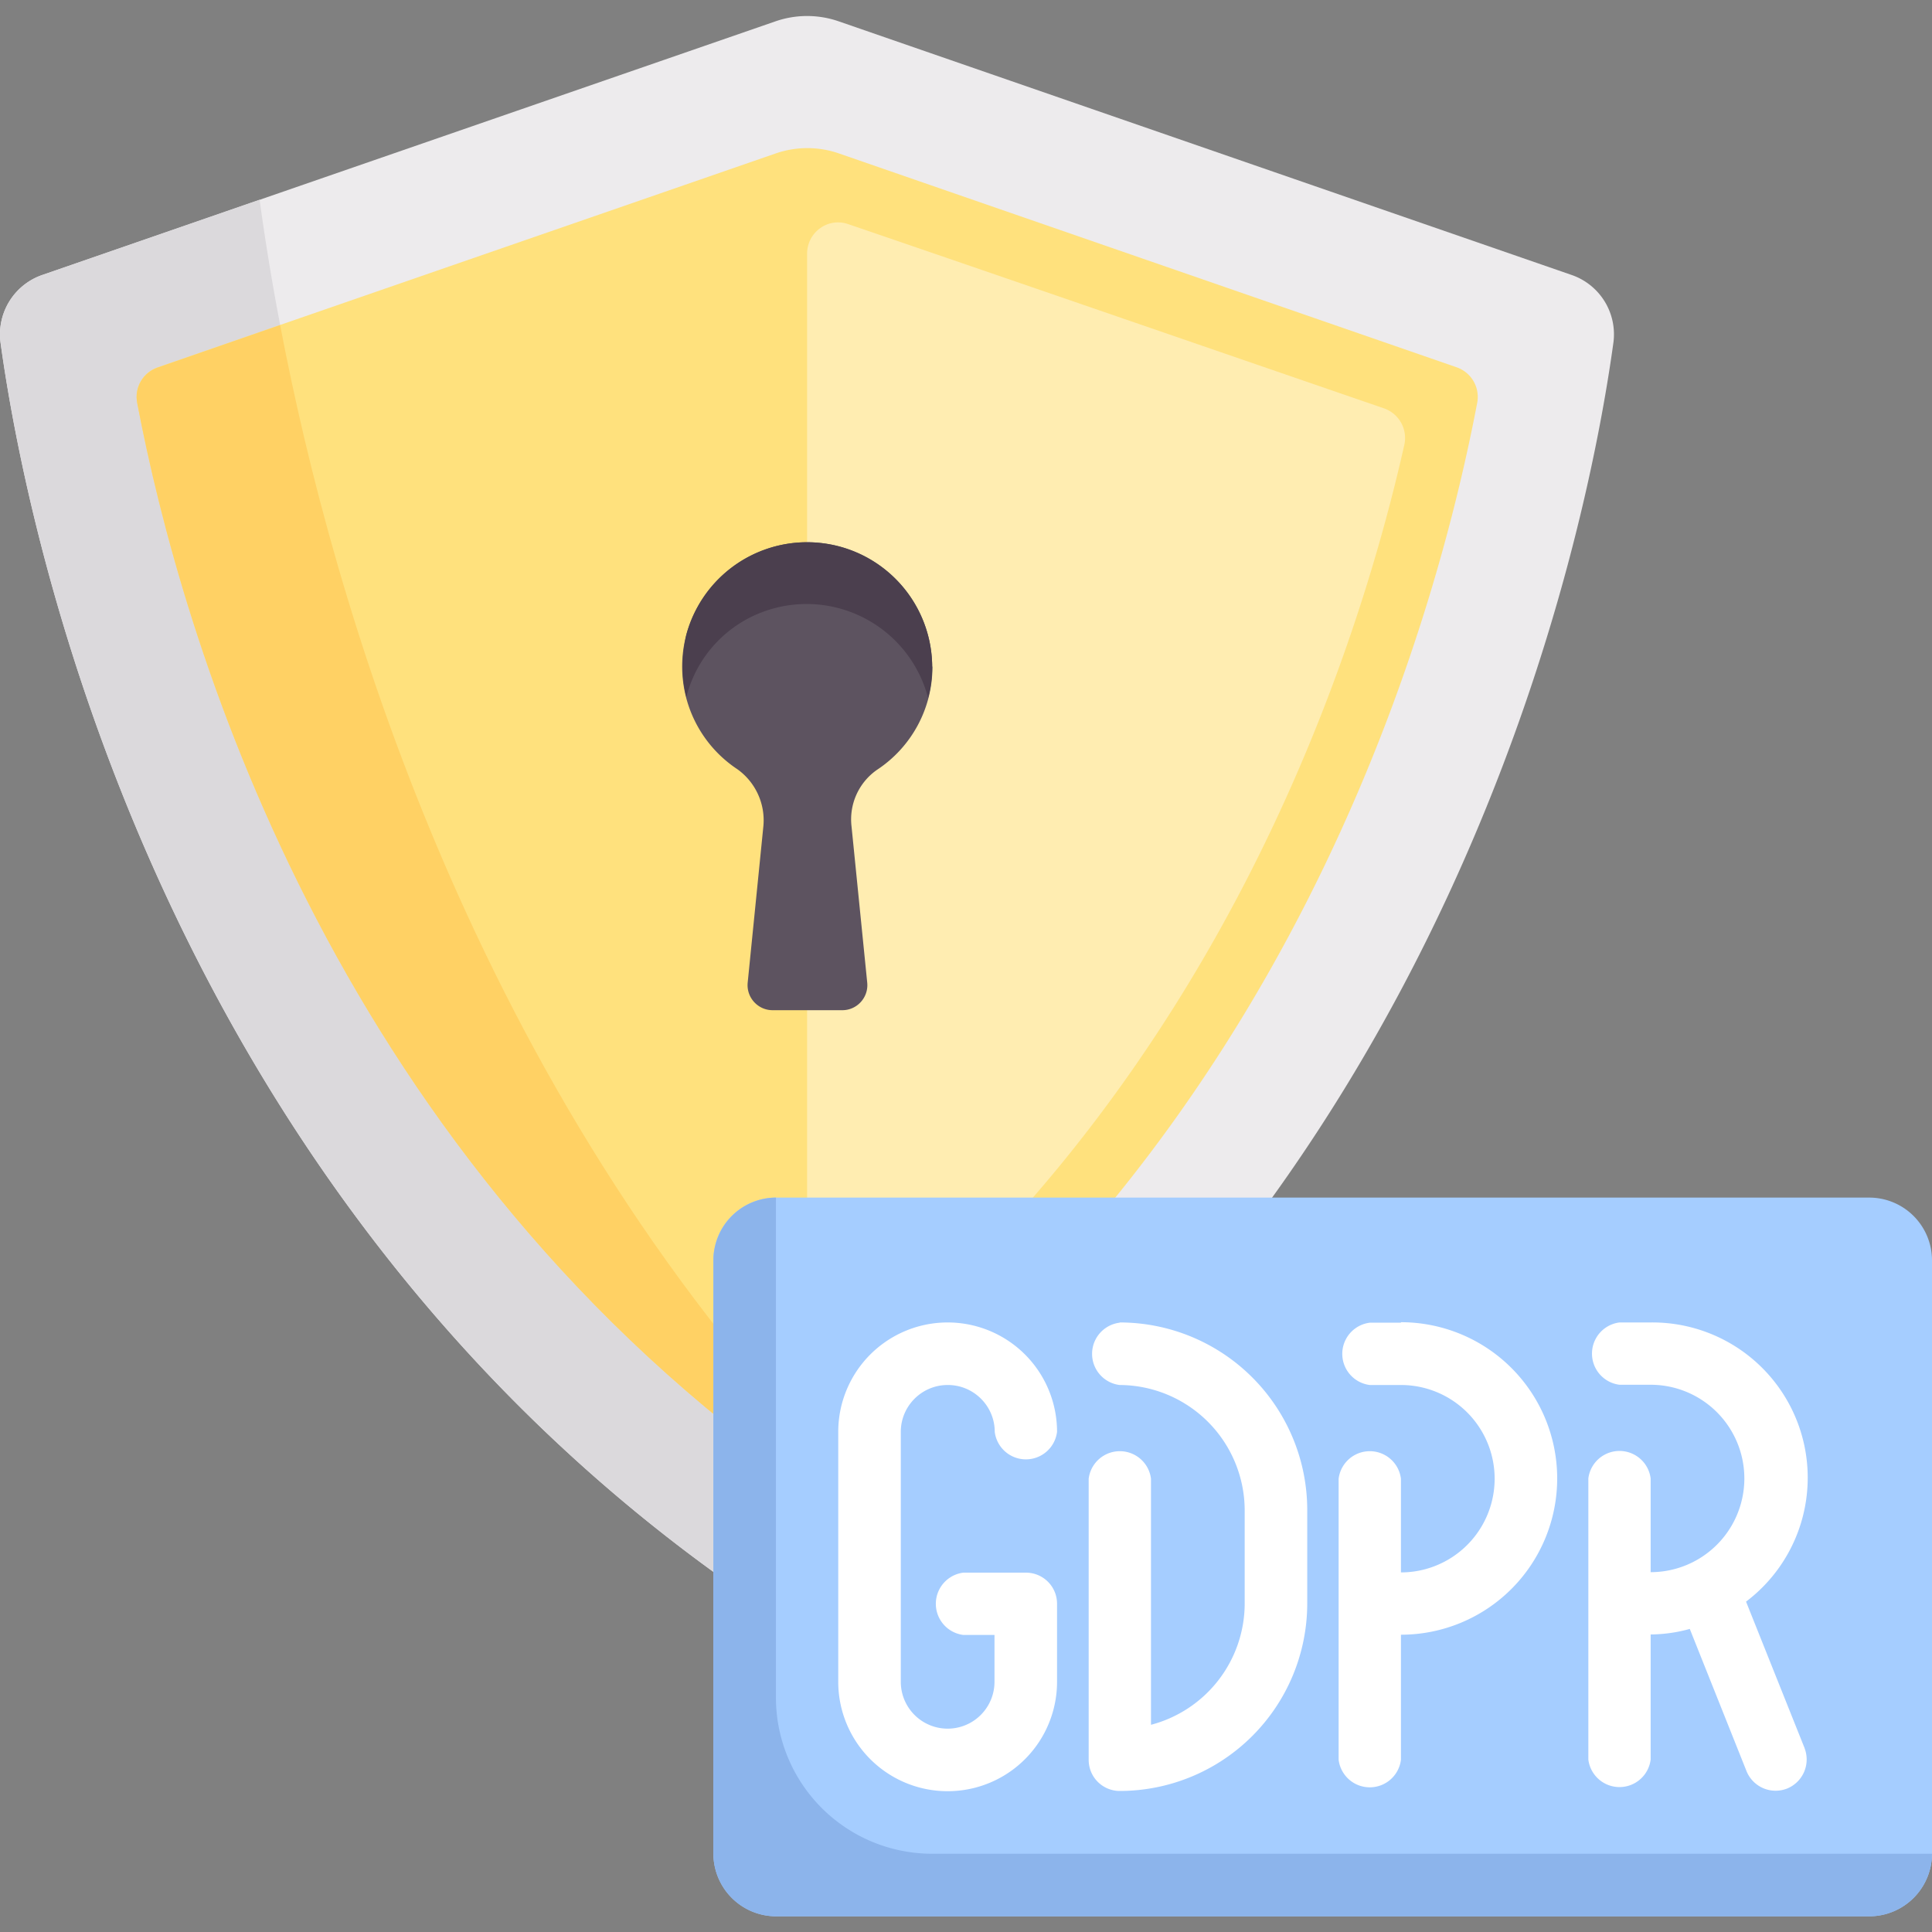 <svg xmlns="http://www.w3.org/2000/svg" viewBox="0 0 80 80" width="80" height="80"><rect x="0" y="0" width="80" height="80" fill="#808080" stroke="none"/><defs><clipPath id="a"><path fill="none" d="M0 0h80v80H0z"/></clipPath><clipPath id="b"><path fill="none" d="M0 0h80v80H0z"/></clipPath><clipPath id="c"><path fill="none" d="M0 0h80v80H0z"/></clipPath></defs><g clip-path="url(#a)"><g clip-path="url(#b)"><g clip-path="url(#c)"><path d="M32.15.87 1.74 11.39a2.6 2.6 0 0 0-1.72 2.78C1.1 22.03 6.65 50.06 32 66.79a2.6 2.6 0 0 0 2.83 0c25.36-16.73 30.9-44.76 31.98-52.62a2.6 2.6 0 0 0-1.72-2.78L34.69.87a4 4 0 0 0-2.54 0" fill="#edebed"/><path d="m10.75 8.27-9.01 3.12a2.6 2.6 0 0 0-1.72 2.78C1.1 22.03 6.65 50.06 32 66.79a2.6 2.6 0 0 0 2.83 0 79 79 0 0 0 3.52-2.5C17.56 45.64 12.09 18.15 10.75 8.27" fill="#dbd9dc"/><path d="M60.32 15.21 34.7 6.34a4 4 0 0 0-2.54 0L6.53 15.21c-.61.21-.97.83-.85 1.46 1.85 9.71 7.91 30.49 26.97 44.27.46.33 1.09.33 1.55 0 19.06-13.78 25.12-34.57 26.97-44.27a1.3 1.3 0 0 0-.85-1.46" fill="#ffe17d"/><path d="M33.42 10.51v45.13a1.3 1.3 0 0 0 2.13.99c14.99-12.32 20.61-29.37 22.6-38.21a1.3 1.3 0 0 0-.84-1.51c-3.93-1.35-17.41-6-22.19-7.63-.84-.29-1.7.34-1.7 1.23" fill="#ffedb1"/><path d="M38.6 27.6a5.18 5.18 0 0 0-10.18-1.32 5.1 5.1 0 0 0 2.11 5.57 2.6 2.6 0 0 1 1.08 2.36l-.65 6.48c-.06.61.42 1.14 1.03 1.14h2.89c.61 0 1.09-.53 1.03-1.14l-.65-6.47a2.5 2.5 0 0 1 1.05-2.34 5.1 5.1 0 0 0 2.3-4.28Z" fill="#5d5360"/><path d="m11.6 13.46-5.07 1.76c-.61.21-.97.83-.85 1.46 1.85 9.71 7.91 30.49 26.97 44.27.46.33 1.09.33 1.55 0l.39-.29C19.56 45.01 13.77 24.85 11.6 13.46" fill="#ffd164"/><path d="M32.16 25.16a5.2 5.2 0 0 1 6.27 3.74q.17-.62.17-1.3a5.18 5.18 0 0 0-10.18-1.32q-.31 1.37 0 2.58a5.1 5.1 0 0 1 3.75-3.7Z" fill="#4b3f4e"/><path d="M77.41 79.35H32.13a2.6 2.6 0 0 1-2.59-2.59V52.18a2.6 2.6 0 0 1 2.59-2.59h45.28A2.6 2.6 0 0 1 80 52.18v24.58a2.6 2.6 0 0 1-2.59 2.59" fill="#a5cdff"/><path d="M39.25 57.35c1.07 0 1.94.87 1.94 1.94a1.3 1.3 0 0 0 2.58 0 4.53 4.53 0 0 0-9.06 0v10.35a4.53 4.53 0 0 0 9.06 0v-3.23c0-.72-.58-1.29-1.29-1.29h-2.59a1.3 1.3 0 0 0 0 2.58h1.29v1.94a1.94 1.94 0 0 1-3.88 0V59.29c0-1.07.87-1.94 1.94-1.94Zm7.11-2.58a1.3 1.3 0 0 0 0 2.58 5.2 5.2 0 0 1 5.18 5.18v3.88a5.2 5.2 0 0 1-3.88 5.01V61.23a1.3 1.3 0 0 0-2.58 0v11.64c0 .72.58 1.29 1.29 1.29a7.77 7.77 0 0 0 7.76-7.76v-3.88a7.77 7.77 0 0 0-7.76-7.76Zm11.65 0h-1.29a1.3 1.3 0 0 0 0 2.58h1.29a3.88 3.88 0 0 1 0 7.76v-3.88a1.3 1.3 0 0 0-2.58 0v11.64a1.3 1.3 0 0 0 2.58 0v-5.18a6.47 6.47 0 0 0 0-12.94ZM74.73 72.4l-2.43-6.08a6.43 6.43 0 0 0-3.95-11.56h-1.29a1.3 1.3 0 0 0 0 2.58h1.29a3.88 3.88 0 0 1 0 7.76v-3.88a1.3 1.3 0 0 0-2.58 0v11.64a1.3 1.3 0 0 0 2.58 0v-5.18q.84-.01 1.62-.23l2.35 5.89a1.3 1.3 0 0 0 1.68.72 1.3 1.3 0 0 0 .72-1.68Z" fill="#fff"/><path d="M32.13 70.29v-20.7a2.6 2.6 0 0 0-2.59 2.59v24.58a2.6 2.6 0 0 0 2.59 2.59h45.28A2.6 2.6 0 0 0 80 76.76H38.6a6.47 6.47 0 0 1-6.47-6.47" fill="#8cb4eb"/></g></g></g></svg>